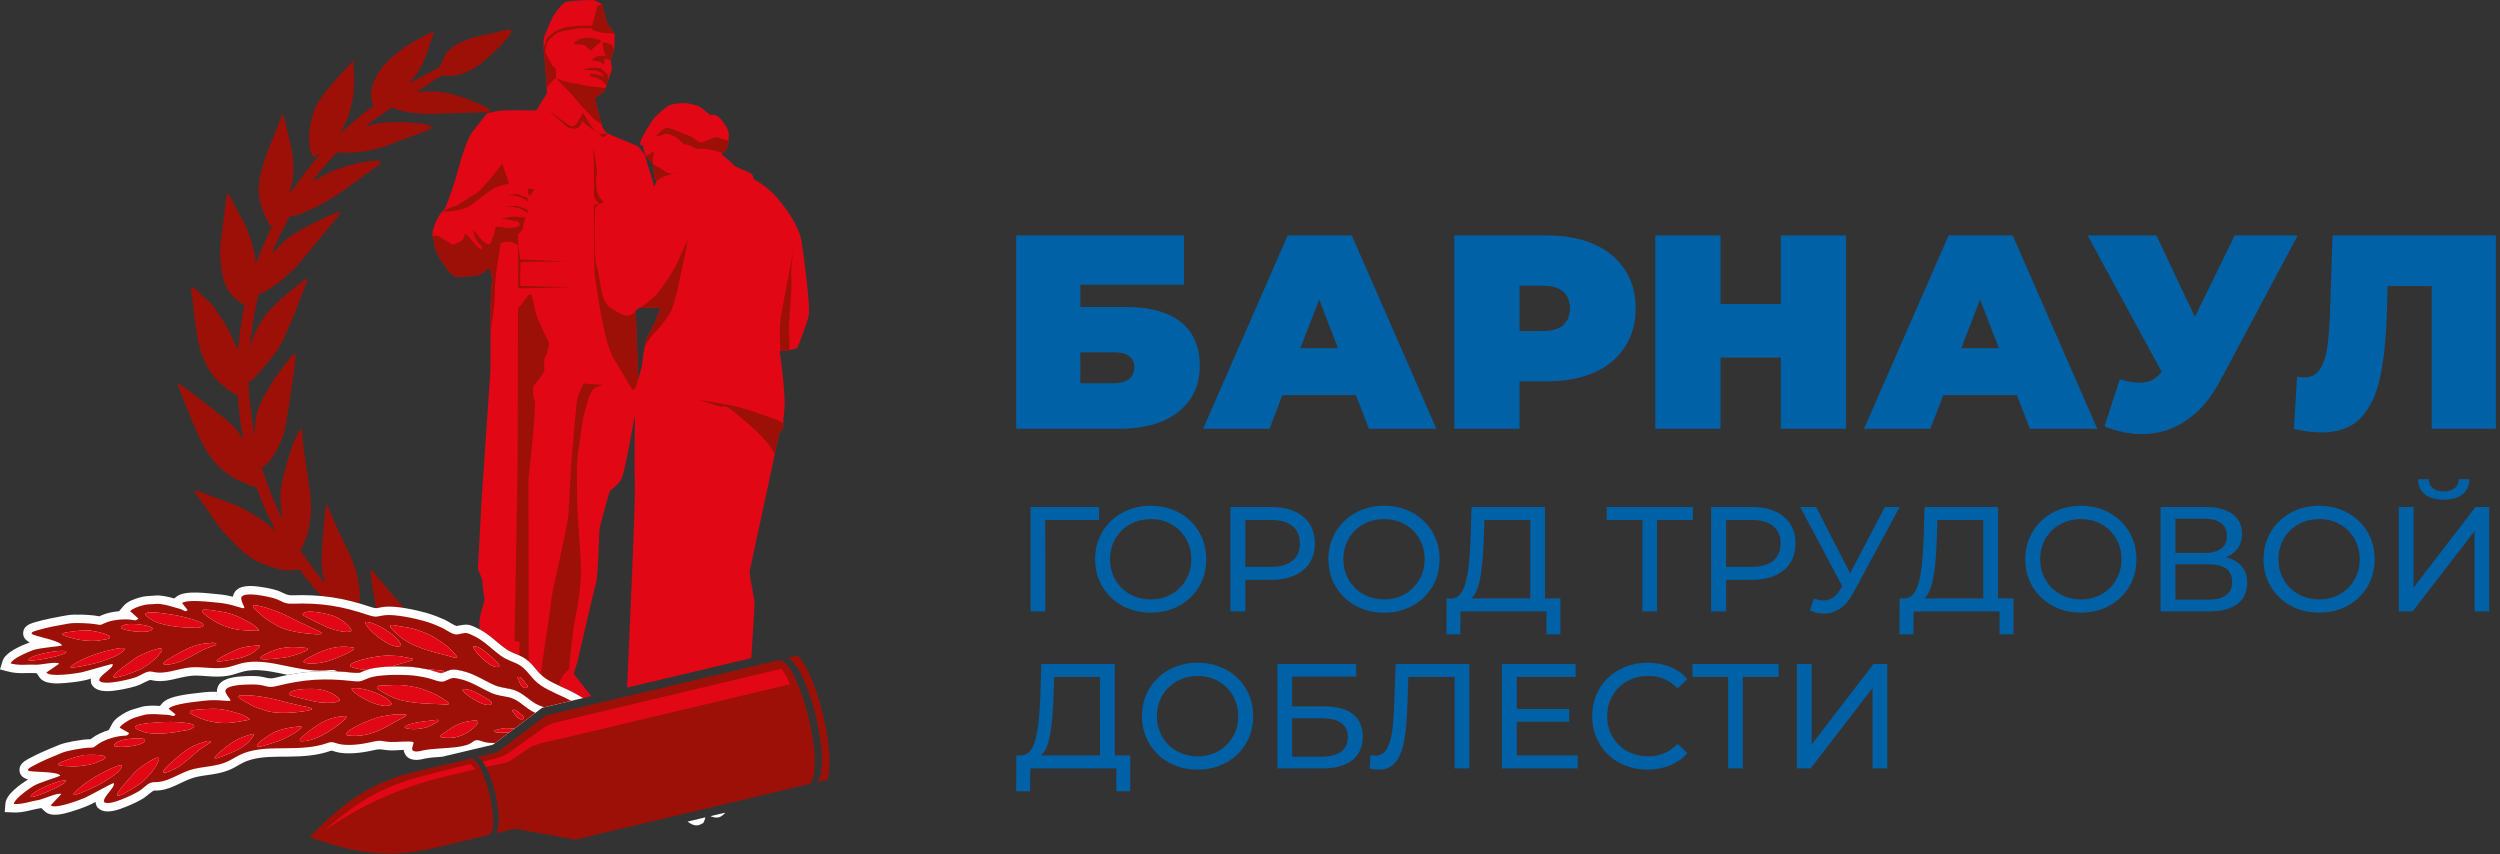 <svg xmlns="http://www.w3.org/2000/svg" width="439" height="150" viewBox="0 0 439 150">
    <rect x="0" y="0" width="439" height="150" fill="#333333" stroke="none"/>
    <g fill="none" fill-rule="evenodd">
        <g fill="#0061A6">
            <path d="M0 .51h29.463v8.633H11.26v3.93h8.106c4.142 0 7.321.88 9.538 2.643 2.216 1.762 3.325 4.308 3.325 7.64 0 3.459-1.262 6.175-3.786 8.148-2.524 1.973-6.035 2.959-10.533 2.959H0V.509zm17.135 25.95c1.132 0 2.014-.243 2.645-.728.63-.485.947-1.18.947-2.086 0-1.746-1.198-2.62-3.592-2.62H11.26v5.434h5.874zM59.655 28.545H46.743l-2.281 5.918h-11.65L47.665.509h11.262L73.78 34.463H61.936l-2.281-5.918zM56.499 20.3l-3.3-8.538-3.3 8.538h6.6zM93.292.51c3.139 0 5.873.516 8.203 1.551 2.33 1.035 4.126 2.522 5.388 4.462 1.262 1.94 1.894 4.204 1.894 6.792 0 2.587-.632 4.85-1.894 6.79-1.262 1.94-3.058 3.428-5.388 4.463-2.33 1.035-5.064 1.552-8.203 1.552H88.39v8.343H76.935V.509h16.357zm-.727 16.782c1.553 0 2.717-.348 3.494-1.043.777-.695 1.165-1.673 1.165-2.934 0-1.261-.388-2.24-1.165-2.935-.777-.695-1.941-1.043-3.494-1.043h-4.176v7.955h4.176zM145.715.509L145.715 34.463 134.259 34.463 134.259 21.949 123.678 21.949 123.678 34.463 112.223 34.463 112.223.509 123.678.509 123.678 12.538 134.259 12.538 134.259.509zM175.712 28.545H162.8l-2.282 5.918h-11.65L163.723.509h11.262l14.853 33.954h-11.844l-2.281-5.918zm-3.155-8.245l-3.301-8.538-3.301 8.538h6.602zM225.028.51l-13.64 25.562c-1.617 3.039-3.6 5.351-5.946 6.936-2.346 1.584-4.927 2.376-7.742 2.376-2.168 0-4.369-.453-6.601-1.358l2.67-8.246c1.423.389 2.588.583 3.495.583.84 0 1.56-.146 2.16-.437.598-.292 1.172-.776 1.723-1.455L188.138.509h12.086l6.747 14.309L213.96.509h11.067zM259.83.51v33.953h-11.26V9.385h-7.767l-.097 3.93c-.13 4.85-.518 8.827-1.165 11.932-.647 3.104-1.78 5.521-3.398 7.251-1.618 1.73-3.931 2.596-6.941 2.596-1.52 0-3.139-.21-4.854-.631l.582-9.168c.421.098.841.146 1.262.146 1.197 0 2.112-.485 2.743-1.455.631-.97 1.06-2.264 1.286-3.88.227-1.617.388-3.735.486-6.355L231.143.51h28.687zM14.532 50.468L5.089 50.468 5.115 66.537 2.518 66.537 2.518 48.188 14.558 48.188zM23.634 66.746c-1.854 0-3.524-.406-5.01-1.219-1.486-.812-2.654-1.936-3.502-3.368-.848-1.433-1.272-3.032-1.272-4.797 0-1.765.424-3.364 1.272-4.797.848-1.433 2.016-2.555 3.502-3.367 1.486-.813 3.156-1.22 5.01-1.22 1.836 0 3.497.407 4.983 1.22 1.487.812 2.65 1.93 3.489 3.355.84 1.423 1.259 3.027 1.259 4.81 0 1.781-.42 3.385-1.26 4.81-.838 1.423-2.001 2.542-3.488 3.354-1.486.813-3.147 1.219-4.983 1.219m0-2.333c1.346 0 2.557-.305 3.632-.917 1.076-.612 1.924-1.455 2.545-2.53.621-1.075.931-2.276.931-3.604 0-1.328-.31-2.53-.931-3.604-.621-1.074-1.469-1.918-2.545-2.53-1.075-.611-2.286-.916-3.632-.916-1.347 0-2.566.305-3.66.917-1.092.611-1.95 1.455-2.57 2.529-.62 1.075-.93 2.276-.93 3.604 0 1.328.31 2.53.93 3.604.62 1.075 1.478 1.918 2.57 2.53 1.094.612 2.313.917 3.66.917M44.775 48.188c2.379 0 4.25.568 5.613 1.704 1.365 1.135 2.047 2.7 2.047 4.692s-.682 3.556-2.047 4.692c-1.364 1.135-3.234 1.703-5.613 1.703h-4.537v5.557h-2.624V48.188h7.161zm-.078 10.511c1.66 0 2.929-.354 3.803-1.062.874-.708 1.312-1.725 1.312-3.053 0-1.328-.438-2.346-1.312-3.054-.874-.708-2.142-1.062-3.803-1.062h-4.46V58.7h4.46zM64.605 66.746c-1.853 0-3.524-.406-5.01-1.219-1.486-.812-2.653-1.936-3.501-3.368-.849-1.433-1.273-3.032-1.273-4.797 0-1.765.424-3.364 1.273-4.797.848-1.433 2.015-2.555 3.501-3.367 1.486-.813 3.157-1.22 5.01-1.22 1.836 0 3.498.407 4.984 1.22 1.487.812 2.65 1.93 3.489 3.355.84 1.423 1.259 3.027 1.259 4.81 0 1.781-.42 3.385-1.26 4.81-.839 1.423-2.001 2.542-3.488 3.354-1.486.813-3.148 1.219-4.984 1.219m0-2.333c1.347 0 2.558-.305 3.633-.917 1.076-.612 1.923-1.455 2.544-2.53.621-1.075.932-2.276.932-3.604 0-1.328-.311-2.53-.932-3.604-.62-1.074-1.468-1.918-2.544-2.53-1.075-.611-2.286-.916-3.633-.916-1.346 0-2.566.305-3.659.917-1.093.611-1.95 1.455-2.57 2.529-.621 1.075-.931 2.276-.931 3.604 0 1.328.31 2.53.93 3.604.621 1.075 1.478 1.918 2.571 2.53 1.093.612 2.313.917 3.66.917M95.557 64.256v6.29h-2.44v-4.01H78.01l-.026 4.01h-2.44l.027-6.29h.891c1.155-.07 1.968-.983 2.44-2.74.472-1.756.76-4.232.866-7.43l.183-5.898h12.905v16.068h2.702zm-13.482-9.934c-.088 2.586-.294 4.726-.616 6.421-.324 1.696-.844 2.866-1.561 3.513h10.361V50.469h-8.053l-.131 3.853zM118.823 50.468L112.528 50.468 112.528 66.537 109.957 66.537 109.957 50.468 103.688 50.468 103.688 48.188 118.823 48.188zM129.184 48.188c2.379 0 4.25.568 5.613 1.704 1.365 1.135 2.047 2.7 2.047 4.692s-.682 3.556-2.047 4.692c-1.364 1.135-3.234 1.703-5.613 1.703h-4.537v5.557h-2.623V48.188h7.16zm-.078 10.511c1.66 0 2.929-.354 3.803-1.062.874-.708 1.312-1.725 1.312-3.053 0-1.328-.438-2.346-1.312-3.054-.874-.708-2.142-1.062-3.803-1.062h-4.46V58.7h4.46zM155.126 48.188l-8.158 15.124c-.647 1.206-1.407 2.106-2.281 2.7-.875.594-1.828.891-2.86.891-.804 0-1.626-.183-2.466-.55l.682-2.097c.647.227 1.224.34 1.732.34 1.154 0 2.107-.611 2.859-1.834l.42-.656-7.397-13.918h2.806l5.955 11.638 6.111-11.638h2.597zM175.113 64.256v6.29h-2.439v-4.01h-15.109l-.026 4.01h-2.44l.027-6.29h.892c1.154-.07 1.967-.983 2.44-2.74.471-1.756.76-4.232.865-7.43l.183-5.898h12.906v16.068h2.701zm-13.482-9.934c-.087 2.586-.293 4.726-.616 6.421-.324 1.696-.844 2.866-1.56 3.513h10.36V50.469h-8.053l-.13 3.853zM186.97 66.746c-1.854 0-3.525-.406-5.01-1.219-1.487-.812-2.654-1.936-3.502-3.368-.849-1.433-1.272-3.032-1.272-4.797 0-1.765.423-3.364 1.272-4.797.848-1.433 2.015-2.555 3.501-3.367 1.486-.813 3.157-1.22 5.01-1.22 1.836 0 3.498.407 4.984 1.22 1.487.812 2.65 1.93 3.489 3.355.84 1.423 1.259 3.027 1.259 4.81 0 1.781-.42 3.385-1.26 4.81-.839 1.423-2.001 2.542-3.488 3.354-1.486.813-3.148 1.219-4.984 1.219m0-2.333c1.347 0 2.558-.305 3.633-.917 1.076-.612 1.924-1.455 2.544-2.53.621-1.075.932-2.276.932-3.604 0-1.328-.31-2.53-.932-3.604-.62-1.074-1.468-1.918-2.544-2.53-1.075-.611-2.286-.916-3.633-.916-1.346 0-2.566.305-3.659.917-1.093.611-1.95 1.455-2.57 2.529-.621 1.075-.932 2.276-.932 3.604 0 1.328.311 2.53.932 3.604.62 1.075 1.477 1.918 2.57 2.53 1.093.612 2.313.917 3.66.917M212.387 57.021c1.241.297 2.181.827 2.82 1.586.637.76.956 1.735.956 2.923 0 1.59-.58 2.822-1.743 3.695-1.164.874-2.855 1.311-5.076 1.311h-8.394V48.188h7.895c2.011 0 3.58.406 4.709 1.219 1.128.812 1.691 1.98 1.691 3.499 0 .996-.248 1.844-.747 2.543-.498.699-1.202 1.223-2.111 1.572zm-8.84-.76h5.115c1.276 0 2.252-.253 2.924-.76.674-.506 1.01-1.25 1.01-2.228 0-.978-.34-1.725-1.022-2.241-.682-.516-1.653-.773-2.912-.773h-5.115v6.003zm5.744 8.205c2.816 0 4.223-1.049 4.223-3.146 0-1.048-.353-1.822-1.062-2.32-.708-.497-1.762-.747-3.16-.747h-5.745v6.213h5.744zM228.807 66.746c-1.853 0-3.523-.406-5.01-1.219-1.486-.812-2.654-1.936-3.502-3.368-.848-1.433-1.272-3.032-1.272-4.797 0-1.765.424-3.364 1.272-4.797.848-1.433 2.016-2.555 3.502-3.367 1.487-.813 3.157-1.22 5.01-1.22 1.836 0 3.498.407 4.984 1.22 1.486.812 2.649 1.93 3.488 3.355.84 1.423 1.259 3.027 1.259 4.81 0 1.781-.42 3.385-1.259 4.81-.84 1.423-2.002 2.542-3.488 3.354-1.486.813-3.148 1.219-4.984 1.219m0-2.333c1.346 0 2.558-.305 3.633-.917 1.075-.612 1.923-1.455 2.544-2.53.621-1.075.931-2.276.931-3.604 0-1.328-.31-2.53-.931-3.604-.621-1.074-1.469-1.918-2.544-2.53-1.075-.611-2.287-.916-3.633-.916-1.347 0-2.566.305-3.66.917-1.092.611-1.95 1.455-2.57 2.529-.62 1.075-.93 2.276-.93 3.604 0 1.328.31 2.53.93 3.604.62 1.075 1.478 1.918 2.57 2.53 1.094.612 2.313.917 3.66.917M242.788 48.188h2.597v14.154l10.859-14.154h2.413v18.348h-2.57V52.408L245.2 66.536h-2.413V48.188zm7.895-1.284c-1.434 0-2.54-.311-3.318-.93-.778-.62-1.176-1.508-1.194-2.661h1.863c.017.681.258 1.21.72 1.586.465.375 1.107.563 1.929.563.787 0 1.421-.188 1.901-.563.482-.377.73-.905.748-1.586h1.837c-.018 1.136-.416 2.018-1.194 2.647-.778.63-1.876.944-3.292.944zM20.014 91.817v6.29h-2.44v-4.01H2.466l-.027 4.01H0l.026-6.29h.892c1.154-.07 1.967-.983 2.44-2.74.472-1.756.76-4.233.865-7.431l.184-5.898h12.905v16.069h2.702zM6.532 81.883c-.088 2.586-.293 4.726-.617 6.421-.323 1.695-.844 2.866-1.56 3.513h10.36V78.029H6.664l-.131 3.854zM31.87 94.307c-1.853 0-3.524-.407-5.01-1.22-1.486-.812-2.654-1.934-3.502-3.367-.848-1.433-1.272-3.032-1.272-4.797 0-1.765.424-3.364 1.272-4.797.848-1.433 2.016-2.556 3.502-3.369 1.486-.812 3.157-1.218 5.01-1.218 1.836 0 3.498.406 4.984 1.218 1.486.813 2.649 1.932 3.488 3.356.84 1.424 1.26 3.027 1.26 4.81 0 1.783-.42 3.386-1.26 4.81-.84 1.424-2.002 2.542-3.488 3.355-1.486.812-3.148 1.219-4.984 1.219m0-2.333c1.346 0 2.558-.306 3.633-.918 1.075-.61 1.923-1.454 2.544-2.53.621-1.073.931-2.275.931-3.603 0-1.328-.31-2.53-.931-3.605-.621-1.074-1.469-1.917-2.544-2.528-1.075-.612-2.287-.919-3.633-.919-1.347 0-2.566.307-3.66.919-1.092.61-1.95 1.454-2.57 2.528-.62 1.075-.93 2.277-.93 3.605 0 1.328.31 2.53.93 3.604.62 1.075 1.478 1.918 2.57 2.53 1.094.61 2.313.917 3.66.917M45.85 75.749H59.7v2.228H48.448v5.242h5.717c2.186 0 3.848.454 4.985 1.363 1.136.91 1.704 2.22 1.704 3.932 0 1.8-.616 3.18-1.85 4.142-1.232.96-2.994 1.44-5.285 1.44h-7.868V75.75zm7.765 16.277c1.504 0 2.65-.288 3.436-.865.787-.577 1.18-1.424 1.18-2.542 0-2.22-1.539-3.33-4.616-3.33h-5.167v6.737h5.167zM79.557 75.749v18.348h-2.571V78.029h-8.131l-.184 5.373c-.087 2.535-.293 4.588-.617 6.16-.323 1.573-.835 2.757-1.534 3.552-.699.795-1.643 1.192-2.833 1.192-.542 0-1.093-.069-1.652-.21l.183-2.332c.28.07.56.105.84.105.752 0 1.355-.301 1.81-.904.454-.603.795-1.508 1.022-2.713.228-1.206.377-2.796.447-4.77l.288-7.733h12.932zM98.6 91.817L98.6 94.097 85.275 94.097 85.275 75.748 98.233 75.748 98.233 78.029 87.898 78.029 87.898 83.665 97.105 83.665 97.105 85.893 87.898 85.893 87.898 91.817zM110.85 94.307c-1.836 0-3.494-.407-4.971-1.22-1.478-.812-2.637-1.93-3.475-3.354-.84-1.424-1.26-3.027-1.26-4.81 0-1.783.42-3.386 1.26-4.81.838-1.424 2.002-2.543 3.488-3.356 1.486-.812 3.148-1.218 4.984-1.218 1.434 0 2.745.24 3.934.72 1.189.481 2.204 1.193 3.043 2.137l-1.705 1.652c-1.381-1.45-3.104-2.177-5.167-2.177-1.364 0-2.597.307-3.699.919-1.102.61-1.963 1.454-2.584 2.528-.62 1.075-.93 2.277-.93 3.605 0 1.328.31 2.53.93 3.604.621 1.075 1.482 1.918 2.584 2.53 1.102.61 2.335.917 3.699.917 2.045 0 3.768-.734 5.167-2.202l1.705 1.651c-.84.944-1.858 1.66-3.056 2.15-1.198.489-2.514.734-3.948.734M133.88 78.029L127.584 78.029 127.584 94.097 125.014 94.097 125.014 78.029 118.745 78.029 118.745 75.749 133.88 75.749zM137.08 75.749L139.677 75.749 139.677 89.903 150.536 75.749 152.949 75.749 152.949 94.097 150.379 94.097 150.379 79.969 139.493 94.097 137.08 94.097z" transform="translate(178.45 40.839)"/>
        </g>
        <path fill="#9C1007" d="M56.374 104.657c-1.219-1.371-3.527-4.105-3.622-4.6-.567.005-1.299.054-1.888.113-1.412.14-5.327-1.206-6.512-2.015-2.087-1.424-2.793-2.337-4.335-3.906-1.094-1.111-1.813-2.011-2.679-3.352-.297-.462-.54-.798-.836-1.261l-1.653-2.35c-.627-.864-.689-.748-.551-1.226l3.969 1.482c3.297 1.082 4.347 1.62 7.201 3.411 1.708 1.071 1.777 1.422 2.91 2.304l-1.742-3.692c-.484-.94-.788-1.881-1.164-2.868-.7-1.836-.267-1.066-1.216-1.302l-2.89-1.288c-.635-.377-1.137-.685-1.679-1.1-3.165-2.431-4.392-5.47-5.936-9.04l-1.113-2.818c-.209-.5-1.439-3.345-1.446-3.85v-.002c.77.267 3.922 2.795 4.76 3.443l.75.58 2.281 1.807c.915.71 2.06 1.592 2.712 2.568.216.323.322.442.54.763l.505.79-.612-3.817c-.106-.75-.39-3.367-.34-4.053-.64-.06-1.743-.963-2.254-1.358-5.248-4.06-5.045-10.55-5.828-16.22-.06-.442-.214-.907-.174-1.456.428.067.611.236.852.491l1.894 1.765c.437.413.893.718 1.219 1.213l.982 1.418c.639.991 1.276 1.991 1.81 3.065l1.563 3.185c.106-1.464.23-2.764.399-4.126l.68-3.8c-.21-.12-.312-.131-.546-.284-1.077-.703-2.012-1.616-2.575-2.781-1.163-2.408-1.402-6.353-.875-9.193.09-.477.048-.987.15-1.466.222-1.054.61-5.158.792-5.746.472.074.162-.054.398.223l.557 1.03c1.8 3.582 2.066 3.173 3.39 7.369.228.725.726 2.588.66 3.492.382-.24.066.087.256-.36.039-.087.11-.305.166-.464.138-.393.21-.544.348-.908l2.245-5.161-.518.386c-.638-1.451-1.364-2.722-1.744-4.445-.765-3.48.832-7.346 2.105-10.535l1.874-4.716c.26.222.815 2.836.896 3.193.354 1.543.854 3.472.961 5.027.244 3.53-.408 3.986-.535 5.755l.683-.959c.199-.294.395-.59.625-.915.45-.638.842-1.168 1.306-1.767l2.766-3.468c-.986.561-1.097.948-1.48.43-.049-.066-.101-.199-.128-.268-.988-2.607-.143-7.268 1.494-9.574 1.694-2.382 3.188-3.941 5.11-6 .148-.157.258-.3.385-.43.22-.226.132-.192.445-.251-.151 2.09.344 3.867-.284 6.989-.778 3.869-1.748 4.57-2.039 5.507.632-.36 2.118-1.784 2.781-2.357.667-.578 2.194-1.782 2.922-2.196-.255-1.608-.871-2.36.45-5.049 1.856-3.777 6.642-6.58 10.237-8.16-.065.415-.285.944-.424 1.366-.614 1.869-1.362 4.289-2.474 5.878l-1.41 1.866 5.103-2.733c1.139-.642-.221-3.795 7.347-5.6.896-.215 1.888-.385 2.805-.584.76-.165 2.434-.728 2.606-.384.243.487-1.1 1.898-1.35 2.162-.3.315-.57.66-.88.947-1.483 1.368-2.985 2.922-4.81 3.84-.788.395-1.5.734-2.492.942-.908.19-1.538.156-2.363.11-.522-.028-.314-.067-.647.126l-4.118 2.78c4.227-.668 8.175.63 11.862 2.405.781.375 1.07.424 1.075.96-.424.068-.48.162-1.02.133l-9.855.303c-1.927-.116-3.831-.205-5.602-.832-.294-.105-.512-.253-.805-.344-.297.38-3.92 2.643-4.499 3.323.368-.058.87-.24 1.304-.351 2.156-.553 6.75-.461 9.139.014.053.01.54.133.663.183.28.116.264.15.436.378-.467.6-1.813.907-2.65 1.199-.966.336-1.743.687-2.71 1.02-.937.322-1.551.657-2.77 1.058-.482.158-.846.28-1.427.429-.535.136-.983.243-1.494.35-.929.195-2.326.368-3.368.369-1.489.002-2.066-.245-2.51.268-.213.247-.231.25-.445.468-.334.34-.584.688-.903 1.032-.524.566-2.421 2.785-2.58 3.245.29-.056.378-.174.654-.338 1.678-.995 2.74-1.53 4.741-2.168 1.73-.55 4.632-1.229 6.524-1.092-.056.594-.323.758-.723 1.02-1.476.972-2.634 1.928-3.79 2.722-1.904 1.305-2.404 1.893-4.833 3.263-.699.394-1.313.773-2.058 1.12-1.076.5-2.152 1.064-3.317 1.41-.415.123-.992.132-1.295.251l-1.619 3.154c-.263.54-1.335 2.818-1.382 3.316.22-.137.532-.549.737-.786 1.785-2.076 3.708-3.094 6.1-4.312 1.103-.56 2.862-1.432 4.041-1.885 1.506-.579 1.168-.116.436.722l-4.105 4.978c-.865 1.113-3.063 3.805-4.245 4.816-2.183 1.866-1.888 1.704-4.259 3.163-.307.189-.537.353-1.038.33-.732 2.355-1.396 6.687-1.585 9.307l.101.007c.09-1.259 1.443-3.808 2.183-4.904.456-.674 1.317-1.627 1.865-2.215l1.403-1.328c.887-.759 3.681-3.107 4.544-3.597-.077.815-1.553 4.287-1.953 5.388-.605 1.663-1.474 3.47-2.136 5.068-.97 2.344-2.855 4.358-4.505 6.262-.282.327-.944 1.098-1.305 1.341-.2.135-.096.069-.232.11l-.108.02c-.008.001-.046.022-.05.006-.004-.016-.034-.002-.05.005-.058.815.011 1.686.066 2.494l.793 6.591c.05.147.045.121.093.202.321-4.443.804-5.116 2.967-8.803.348-.593.775-1.198 1.187-1.796.372-.54 1.968-2.705 2.506-3.23 1.11-1.083.402 1.752.304 3.09l-.59 3.904c-.067.544-.103.896-.18 1.322-.319 1.765-.672 4.734-1.29 6.262-.54 1.331-2.278 4.81-3.597 5.02l.786 2.343c.276.822.576 1.468.849 2.29.103.313 1.64 3.893 1.975 4.34-.006-.6-.181-1.465-.226-2.073-.2-2.718.014-3.835.751-6.494.197-.707 1.861-6.885 2.938-7.09.096.245.087 1.084.098 1.426.046 1.295 1.03 7.305 1.27 9.202.388 3.041.357 5.422-.618 8.474l-.741 1.764c-.125.19-.184.201-.328.386.246.209.837 1.17 1.083 1.52.49.697 2.834 3.858 3.365 4.272-.07-.44-.323-.902-.443-1.412-.498-2.127-.003-6.44.17-8.84.095-1.307.267-2.299.355-3.52.357.123.254.104.41.497l2.224 5.067c.86 1.776 1.267 2.3 2.057 4.365.903 2.362 1.483 4.904 1.225 7.414-2.321-.673-4.491-1.103-6.77-1.313zm9.719 2.129c-.219-.922-.406-1.968-.65-3.342-.099-.559-.189-1.162-.226-1.695-.04-.597-.13-1.214-.088-1.813l5.793 6.82c-1.26-.197-2.506-.3-3.438-.2-.75.083-1.032.219-1.391.23zM43.812 61.014c.02-.258.161-.004.06.005-.002 0-.08.276-.06-.005zm4.033-16.527l-.072.213.072-.213zm3.09-10.516l-.07.213.07-.213zm4.008-2.142l-.108.093.108-.093zm1.481-5.06l-.108.093.108-.093zm.107-.094l-.107.094.107-.094zm.109-.094l-.109.094.109-.094zm2.956-3.028c.09-.283-.004-.153.223-.288-.09.282.005.153-.223.288zm12.305-8.94l-.109.094.109-.094z"/>
        <path fill="#E20714" d="M85.547 19.861s1.497-.272 2.127-.412c.63-.14 6.507-.058 6.507-.058l1.886-3.081-.277-4.237s-.576-4.715-.24-5.568c.337-.851 1.095-2.789 1.588-3.637.494-.848 1.63-2.305 2.263-2.523.633-.217 4.085-.359 4.634-.345.548.016 1.703.752 1.703.752l.777 3.154 1.432 2.075-.07 2.582-.678 1.862s.352 1.497.18 2.04c-.172.545-1.273 3.569-1.273 3.569l-1.68 1.286s1.144 4.025 1.21 4.497c.065.472.514 1.267 1.053 1.595.54.328 5.347 2.26 5.347 2.26l1.136 1.44 1.44 4.66.247 1.025.5-1.123-.46-.325-.207-2.473s-.687-.723-1.103-1.244c-.417-.52-.08.077-.443-.99-.364-1.068-.128-1.062-.128-1.062s-.75.176-.571-.641c.18-.818 1.938-3.55 2.265-4.012.326-.46 2.294-2.248 2.888-2.466.594-.219 2.01-.415 2.674-.359.665.057 2.186.334 2.685.7.5.366 1.803 1.42 1.803 1.42s.715-.333 1.48.353c.765.687 1.74 2.279 1.726 2.828l-.051 1.877c-.009.314-.376.852-.541 1.16-.165.31-.721.569-.721.569s2.067 1.779 2.295 2.059c.227.28 2.556 1.127 2.978 1.45.422.326.404.952.404.952s2.321 1.16 4.106 3.244c1.785 2.085 3.895 5.158 4.3 7.597.403 2.438 1.568 11.477 1.293 12.957-.275 1.48-1.79 5.277-1.959 5.742-.17.465-3.152.62-3.152.62s1.116 7.94.819 10.203c-.296 2.263-.165 3.207-.165 3.207l-.735 1.076s-5.113 23.747-5.204 24.215c-.091.468.884 4.958.867 5.584-.008.293-.252 4.86-.582 9.645l-21.797 5.178c.354-7.842 1.415-31.63 1.362-34.503-.063-3.447-.036-10.182-.013-11.043.024-.861-.016-2.271-.016-2.271s-1.681 9.9-2.343 11.214c-.662 1.313-2.007 1.747-2.185 2.525-.178.778-1.646 5.75-1.663 6.377-.016.625-.305 8.37-.562 9.147-.256.777-3.279 13.93-3.279 13.93l-.685 2.175s2.121 2.79 3.116 3.939l-1.473.35c-.374-.224-.75-.444-1.127-.66-1.77-1.012-3.822-1.679-5.493-2.81-1.685-1.14-2.182-2.866-4.298-3.876-.878-.42-1.83-.7-2.626-1.268-1.605-1.149-2.849-2.507-4.616-3.444-.007-.245-.015-.445-.027-.592-.176-2.197 1.046-3.887.84-4.989-.205-1.102-.383-3.221-.383-3.221l-.733-1.821.64-12.005 1.564-22.944s.028-9.71.02-10.847c-.008-1.136.138-3.598.244-4.653.107-1.054-.52-2.48-.52-2.48s-1.336 1.568-3.02 1.522c-1.683-.045-2.763.748-4.012-.852-1.25-1.6-2.491-3.514-2.574-4.77-.084-1.254-.714-1.154.051-3.326.764-2.172 1.676-2.54 1.885-3.043.21-.502 1.304-3.253 2.044-5.974s1.735-6.18 2.911-7.635c1.176-1.456 2.395-3.029 2.395-3.029zM111.622 54.6s.534-.61.925-.6l3.524.096s-.617 1.093-.698 1.678c-.082.585-1.581 2.895-1.94 4.06-.358 1.164-.71 4.483-.71 4.483l-.8 2.728c.05-.276.082-.585.09-.922.048-1.721-.27-7.29-.256-7.839.015-.548-.135-3.684-.135-3.684z"/>
        <path fill="#9C1007" d="M100.65 7.74c.861.024 1.994.172 1.994.172l1.07 1.008s.564-.572.924-.876c.362-.303 1.037-.676.848-.916-.19-.24-1.788-.519-2.14-.528-.353-.01-1.219.123-1.615.27-.395.146-1.081.87-1.081.87M103.826 10.568s.562-.494.957-.64c.396-.145 1.611-.152 1.611-.152s-.407-.872-.4-1.146c.008-.274-.323-1.067-.085-1.177.238-.111 1.517.393 1.517.393l.38.916-.475 1.302s.303.216-.131.36c-.436.145-.934-.26-1.058-.028s-.027 1.018-.027 1.018l-.692-.529-.7-.175-.897-.142zM102.447 12.254c.398-.224 1.03-.364 1.342-.355.313.008 1.452-.04 1.72.125.27.163 1.3 1.21 1.3 1.21l-.058 1.02-.24.663s.05.229-.366-.292c-.417-.52-.612-.565-.921-.73-.31-.165-1.008-.419-1.4-.43-.39-.01-.374-.597.328-.5.703.098 1.908.444 1.908.444s-.184-.436-.647-.723c-.461-.286-1.009-.34-1.244-.346-.235-.007-1.722-.086-1.722-.086"/>
        <path fill="#9C1007" d="M106.3 15.499s-1.739-.29-2.482-.31c-.745-.02-2.338-.534-3.082-.554-.743-.02-3.071-.867-3.071-.867s3.164 3.219 3.617 3.858c.453.638 3.122 3.374 3.122 3.374s.682.47 1.231.814c-.07-.485-1.21-4.494-1.21-4.494l1.681-1.286.195-.535zM96.264 15.1c.278-.521 1.406-1.504 1.406-1.504l-.086-1.675-.488-.244s-1.572-2.705-1.37-2.935c.202-.23.214-.66.305-1.127.092-.468 1.579-1.876 2.249-2.014.67-.139 3.034-.623 3.388-.652.353-.03 2.233.022 2.233.022l.225.358s1.71.515 2.104.448c.394-.067 1.718.203 1.718.203l-1.432-2.075-.777-3.154-.011-.007-.819.299-.956 3.459s-3.839-.065-5.304.482c-1.464.547-2.908 1.762-2.763 2.196.06.18-.152.672-.42 1.184.073 1.643.325 3.708.325 3.708l.21 3.209.263-.18zM96.107 19.169s3.8 2.962 4.19 3.012c.39.049.588-.024.994-.56.407-.538 1.07-1.851 1.07-1.851s1.759 3.023 2.183 3.27c.424.247.494.562 1.32.467l.826-.095s-.602 1.003-1.073.518c-.471-.483-1.15-.931-1.767-1.34-.615-.408-1.608-1.335-1.608-1.335s-.387 1.242-.977 1.304c-.589.063-1.214.006-1.6-.239-.385-.245-3.558-3.151-3.558-3.151M88.206 28.744s-3.658 4.834-4.77 5.352c-1.111.518-2.954 2.035-3.664 2.172-.709.137-2.094.877-2.094.877s3.398.176 5.32-1.337c1.922-1.515 3.042-2.345 3.679-2.72.637-.374 2.688-.867 2.688-.867l-1.16-3.477zM92.572 33.151l1.253.034s-.451.771-.536 1.003c-.085.233-.557.299-.539-.366.018-.666-.178-.671-.178-.671M88.741 34.26l2.082-.178 1.823.676.06.667c-1.348-1.15-2.52-1.132-3.965-1.164M88.687 36.293l2.082-.178 1.823.676.06.667c-1.35-1.151-2.52-1.132-3.965-1.165M92.356 38.216s-1.875-.208-2.307-.18c-.432.027-2.008.376-2.008.376l2.848.43s.612.526.292.79c-.32.266-1.227.437-1.853.42-.627-.017-2.222-.452-2.31-.102-.087.35-.227 1.17-.351 1.4-.124.232-.422 1.085-.506 1.318-.085.232-.324.383-1.093-.147-.77-.53-2.015-2.287-2.015-2.287s.347 1.654.688 2.094c.341.44.837.885.837.885s.397 1.264-.746.097c-1.145-1.167-1.971-2.442-2.174-2.213-.202.23-.104.937-.82 1.309-.715.372-1.27.63-1.617.426-.347-.205-2.212-1.537-2.742-1.484-.152.016-.337.051-.523.126.063.444.26.729.305 1.395.083 1.255 1.324 3.168 2.573 4.769 1.25 1.6 2.33.806 4.014.852 1.683.046 3.019-1.523 3.019-1.523s.627 1.427.52 2.481c-.106 1.055-.252 3.518-.244 4.653.004.432.001 2.102-.003 4.007.355-2.14.823-5.3.765-6.804-.09-2.391 1.018-8.587 1.018-8.587s.635-.297 1.418-.276c.783.022 1.667.673 1.667.673l-.066-1.882.807-.878.187-1.131.17-.465.25-.542zM104.177 25.771s.176 5.057.137 6.505c-.04 1.448-.092 1.955.09 2.43.184.475.833 1.08.833 1.08s-.943.092-.951.405c-.01.313.007 11.278.143 12.025.136.748 1.486 11.632 3.21 14.498 1.725 2.866 2.92 5.013 3.298 5.572.376.558 1.03-.442 1.077-2.164.047-1.721-.272-7.291-.257-7.838.015-.548-.135-3.685-.135-3.685s-.901 1.463-2.678.475c-1.775-.987-2.01-.994-2.76-2.267-.748-1.274-.97-5.205-1.403-5.99-.434-.786-.383-9.604-.231-10.267.152-.662 1.517-1.016 1.517-1.016s-.346-.244-.836-.962-.6-2.406-.584-3.031c.018-.627.269-1.207.165-1.719-.104-.512-.268-1.69-.261-1.926.007-.235-.374-2.125-.374-2.125"/>
        <path fill="#9C1007" d="M99.554 45.93l-8.22-.38-.34-2.816-.101 39.222-.57 32.486.033-1.876.876.178s-.03 1.11-.043 2.362c.092.04.184.083.275.126.55.263.992.574 1.372.91l-.04-32.098s1.532-13.116 1.082-13.833c-.451-.717-.167-2.51-.167-2.51s1.778-1.989 1.875-2.691c.098-.702-.268-1.652.143-2.345.41-.695.677-1.862.69-2.332.013-.469-1.043-1.985-1.109-2.458-.066-.47-.829-1.196-1.318-3.403-.488-2.206-.622-3.07-1.102-2.692-.48.378-1.22 1.611-1.22 1.611l-.705.77.01-3.524 9.632-.214-9.262-.213.056-4.228 8.153-.052zm6.435 21.649c-.196.027-3.813-.268-3.813-.268s.359.01.185.365c-.173.353-.989 1.539-1.179 3.753-.19 2.214-.65 7.064-.867 10.256-.217 3.193-.368 6.321-.493 8.537-.126 2.215-2.994 14.016-3.026 15.19-.032 1.173-1.597 10.66-1.706 12.288-.018.273-.008.577.025.897.198.18.41.352.647.511.732.496 1.538.903 2.36 1.288.213-.784.478-1.46.866-1.937.676-.83 1.067-.82 1.017-1.344-.052-.523.648-7.03 1.092-8.976.445-1.946.783-4.744.915-7.22.133-2.476-.744-11.05-.682-13.332.062-2.283-.223-6.206.232-8.543.456-2.337.513-4.425 1.022-6.369.51-1.943.73-2.819 1.076-3.527.346-.709.88-1.119.88-1.119l1.449-.45zM112.547 54s2.133-1.542 3.011-2.627c.878-1.085 2.717-3.842 3.202-4.873.485-1.03 2.084-4.577 2.084-4.577s-1.886 9.281-2.17 10.122c-.284.84-.657 2.593-1.266 3.36-.609.766-1.7 2.434-2.434 3-.444.344-1.229 1.573-1.78 2.49.077-.423.158-.798.24-1.063.358-1.164 1.857-3.474 1.939-4.059.081-.584.698-1.677.698-1.677L112.547 54M113.487 27.51s.083-.29.33-.348c.246-.058.279-.074.462-.2.183-.125.54-.622.546-.278.007.343-.26 1.167-.202 1.463.057.294.069.73.069.73s-.686-.724-1.103-1.245c-.04-.05-.074-.09-.102-.122zm1.205 1.366s.88.405 1.137.543.893.76 1.33.9c.437.144 1.12.26 1.596.192.475-.07.332-.253-1.165.163-1.497.417-1.502.612-2 .926-.089.055-.168.083-.237.091l.006-.016-.46-.326-.207-2.473zM114.943 24.158c.407-.543 1.647-1.717 2.17-1.703.522.014 1.847.507 2.362.782.515.275 2.07.742 2.324 1.01.253.268 1.053.877 1.481.758.428-.12 1.652-.706 2.145-.823.493-.117.98-.006 1.301.199.19.12.757.184 1.207.309l-.017.59c-.008.313-.375.852-.54 1.16-.095.178-.319.338-.492.443-.26-.06-.491-.157-.644-.231-.355-.174-2.435-.556-2.957-.57-.522-.014-.824.271-1.561-.238-.737-.51-1.132-.39-1.586-.533-.453-.143-.569-.668-1.372-1.147-.804-.478-1.29-.622-1.811-.637-.523-.013-1.256.567-1.448.386-.191-.183-.562.245-.562.245M139.507 43.1s-2.196 11.1-2.443 12.986c-.248 1.887-.06 4.567-.06 4.567l-.001.972c.226-.013.889-.058 1.542-.145 0 0 .23-1.105.01-2.612-.22-1.507.597-7.642.397-9.779-.2-2.136.555-5.989.555-5.989M122.768 70.252s5.922.748 9.092 1.879c3.17 1.13 5.657 1.827 5.686 2.368v.002c.004.368.028.539.028.539l-.735 1.076-.784 3.643c-.133-.244-.286-.512-.462-.804-1.563-2.588-5.502-5.596-6.87-6.779-1.367-1.182-2.005-.707-2.005-.707l-3.95-1.217zM141.952 137.71l-40.92 9.722-10.664-1.9-3.496.83-.003-.014c1.466-.68.24-6.435.087-7.078-.153-.644-1.65-6.335-3.266-6.282l-.003-.015 3.496-.83 8.667-6.493 40.92-9.722c1.476-.35 3.834 4.241 5.264 10.256 1.431 6.015 1.394 11.176-.082 11.526zm-1.855-22.572c1.475 1.403 3.254 5.47 4.44 10.452 1.185 4.981 1.428 9.414.742 11.33l-2.014.479-.003-.004c1.408-.494 1.42-5.586.013-11.505-1.409-5.92-3.714-10.461-5.194-10.27l.002-.004 2.014-.478zm-54.335 31.488l-3.363.799c-9.086 2.159-14.733 4.43-28.016-.417 9.68-10.302 15.744-10.814 24.831-12.972l3.362-.799c1.668-.396 3.245 5.602 3.403 6.265.158.662 1.45 6.728-.217 7.124z"/>
        <path fill="#E20714" d="M56.879 145.882c9.16-7.963 13.049-8.6 25.76-11.729l.838.959c-8.1 1.746-16.308 3.75-26.598 10.77M84.775 133.737l1.927-.458c.95-.225 2.029-.65 2.82-1.22l5.837-4.19c.798-.572 1.763-.906 2.72-1.133l38.97-9.259c.325-.072 1.428 1.714 1.622 2.694l-39.841 9.465c-1.067.213-4.88 1-5.777 1.616l-3.12 2.144c-.84.577-1.932.672-2.925.908l-1.657.393c-.183-.36-.376-.69-.576-.96"/>
        <path fill="#FEFEFE" d="M4.938 136.854c-.749-.16-1.395-.614-1.507-1.45-.14-1.054.689-1.676 1.485-2.115 1.774-.978 3.564-1.704 5.429-2.473 1.203-.497 3.979-.972 5.297-1.002.08-.002.17-.001.258-.004.105-.08.21-.165.313-.24.808-.593 1.839-1.055 2.889-1.373l.595-1.114c.464-.87 1.59-1.568 2.45-2.026.962-.513 1.65-.584 2.619-.904.843-.28 2.324-.276 3.32-.19l.39-.462c1.2-1.423 5.223-1.666 7.054-1.902.871-.113 1.715-.144 2.57-.118-.014-.226.01-.454.075-.677.481-1.652 2.763-1.922 4.206-2.029.962-.07 2.23-.114 3.193-.001.958.112 1.666.512 2.62.271 4.93-1.245 8.906-1.472 13.954-.914 1.23.136 1.118-.133 2.312-.532 1.89-.63 5.363-.647 7.386-.522 1.252.077 2.373.275 3.595.538.42.09 1.707.583 2.115.604 1.73-.722 1.877-.85 3.865-.345 2.04.518 3.592 1.638 5.477 2.453.898.388 1.888.461 2.834.685 2.283.54 3.133 2.121 5.022 2.88.274.11.553.209.837.299l-.384.091-8.666 6.492-7.669 1.823c-.427.101-.854.2-1.282.298-.951.058-1.87.119-2.664.252-.91.153-1.35.406-2.365.244-.638-.102-1.191-.45-1.48-1.04-.125-.25-.184-.47-.202-.676-.8.034-1.711.123-2.3.095-1.807-.084-1.464-.383-3.247.024-1.851.422-4.502.742-6.341.24-.146-.04-.652-.225-.775-.228-.029 0-.09.021-.117.03-2.45.864-4.923 1-7.494 1.028-2.065.022-4.318-.04-6.326.479-.304.078-.605.171-.9.28-.898.332-1.747.923-2.61 1.35-.959.476-1.992.742-3.04.932-1.244.225-2.706.322-3.892.713-2.353.778-4.077 2.284-6.752 2.205-.267-.008-1.515 1.112-1.839 1.317-.897.568-2.066 1.099-3.048 1.5-1.348.55-3.674 1.443-4.921.29l-.234-.215-.124-.294c-.086-.202-.134-.404-.149-.602-.42.226-.84.443-1.242.617-.952.412-2 .778-2.991 1.076-1.304.393-3.52 1.043-4.648-.02l-.637-.6c-.077.018-.152.032-.224.043-1.676.258-2.843.801-4.657.73l-1.544-.062.127-1.539c.133-1.606 2.622-3.342 3.984-4.21zm122.338 5.864l-.03.147-.406.336c-.607.5-1.356.43-2.099.118l2.535-.601z"/>
        <path fill="#9C1007" d="M11.507 137.287c-.286.446-2.423 1.432-2.989 1.653-.304.12-3.446 1.49-3.134.865.608-1.211 6.76-3.509 6.123-2.518m9.865-2.536c-.606 1.134-2.947 2.417-4.017 3.062-.222.135-5.31 2.566-4.427 1.566 1.047-1.186 2.639-2.306 4.006-3.097.236-.137 5.164-2.89 4.438-1.531m-5.388-2.201c.417-.038 2.022.035 2.362.253.69.443-.98.874-1.293 1.034-.99.506-3.237.784-4.356.74-1.762-.067-4.064-.082-.968-1.126.494-.166 1.5-.534 1.968-.61.39-.063.748-.216 1.07-.255.4-.047.861-.003 1.217-.036m11.878.95c-.529 1.472-1.866 2.988-3.07 3.981-.28.23-4.7 3.176-4.207 1.969.405-.989 2.409-3.033 3.158-3.908.427-.5 4.694-3.647 4.119-2.042m-7.831-2.503c.072-1.403 5.272-1.57 5.426-1.122.365 1.061-4.62 1.572-5.426 1.122m16.955-.62c-.042.048-1.74 1.066-2.1 1.382-.877.773-2.942 2.594-3.88 3.1-.29.155-2.4 1.281-2.345.605.044-.513 3.054-2.998 3.609-3.42 1.071-.813 2.18-1.37 3.477-1.707.247-.063.411-.188.665-.219.06-.007.772.029.574.259m7.23-1.468c.985-.317-.501 1.35-.6 1.447-.506.49-1.042.816-1.634 1.186-.497.312-3.397 1.49-3.94 1.602-1.494.306 2.285-2.448 2.36-2.503 1.347-.994 2.293-1.241 3.815-1.732m-15.224-2.13c.417-.032 6.201-.034 4.926.98-.71.564-1.592.48-2.418.67-1.53.353-4.22.526-5.76.236-.324-.061-2.253-.663-2.024-1.025.447-.705 4.434-.798 5.276-.86m23.56.783c1.222-.118-.85 1.17-.95 1.228-.664.389-1.166.666-1.856 1.005-.594.292-3.766 1.34-4.305 1.326-1.44-.034 2.271-2.35 2.594-2.489 1.621-.692 2.764-.899 4.516-1.07m35.79.332c.47-.068 1.258-.03 2.007.026l3.656-2.74c-1.838-.813-2.764-2.292-4.614-2.73-1.126-.265-1.971-.287-3.081-.766-1.77-.765-3.361-1.896-5.254-2.377-1.715-.436-1.544-.3-3.018.313-.735.305-2.058-.377-2.907-.56-1.226-.263-2.11-.43-3.377-.508-1.732-.107-5.203-.09-6.826.45-1.368.456-1.274.783-2.943.599-4.982-.552-8.568-.35-13.428.878-1.438.362-1.83-.082-3.156-.237-.77-.09-6.43-.22-5.771 1.355.556 1.327 1.772 1.623-.402 1.433-1.219-.106-2.291-.123-3.508.034-1.226.159-5.372.512-6.112 1.389l1.224 1c-.393.48-.423.237-1.102.12-.547-.095-1.015-.056-1.547-.115-.708-.077-2.282-.124-2.95.098-.914.302-1.46.31-2.39.805-.56.298-1.559.89-1.84 1.419l1.669.944c-.29.61-.67.412-1.381.504-1.406.182-3.107.731-4.203 1.533-.706.518-.509.511-1.412.53-1.083.026-3.82.5-4.766.89-1.9.786-3.45 1.393-5.279 2.402-.33.182-1.294.698-.287.84 1.263.177 4.88.062 5.239.79-.133.123-3.83 1.243-4.738 1.817-.796.502-3.34 2.247-3.416 3.154 1.674.066 2.855-.478 4.375-.712.745-.115 3.537-1.421 3.957-1.025l-1.858 1.968c.765.72 5.078-.924 6.036-1.338.654-.283 4.825-2.617 5.024-2.568.412.67-2.037 2.495-1.68 3.334.856.791 5.196-1.337 6.17-1.954.971-.614 1.572-1.578 2.676-1.546 2.22.066 4.046-1.404 6.244-2.13 1.978-.654 4.636-.525 6.739-1.566.937-.465 1.757-1.044 2.753-1.412 4.45-1.645 9.687-.013 14.741-1.794.74-.262 1.089-.024 1.776.164 1.57.43 4.06.102 5.62-.255 2.258-.515 1.613-.154 3.647-.059.934.044 3.274-.217 3.95.017.143.39-.725 1.474.196 1.62.72.116 1.198-.126 1.886-.241 2.294-.385 6.088-.23 7.782-1.072.533-.266.824-.745 1.517-.627.718.123 1.037.398 1.924.456.358.024.707.03 1.05.02l2.429-1.82c-.49.003-.979.004-1.463-.003-2.385-.041-.657-.59.421-.747m-51.826-3.402c2.358-.155 3.578.286 5.737.895.22.062.925.415 1.12.545.555.369.69.398-.1.555-.84.167-1.848.336-2.699.43-1.73.194-4.052-.169-5.637-.89-.297-.135-2.443-.941-1.267-1.266.692-.191 2.112-.22 2.846-.269m39.962 1.939c1.87-.245-1.166 1.13-1.372 1.204-.98.35-2.405.505-3.44.328-1.836-.314.995-1.002 1.444-1.083 1.24-.222 2.166-.291 3.368-.45m-15.975-.685c1.502-.092-2.621 2.615-2.827 2.746-1.221.778-3.208 1.693-4.66 1.67-1.117-.019.583-1.198.874-1.47.47-.44 1.306-1.015 1.858-1.369 1.53-.979 2.949-1.464 4.755-1.577m22.664.784c2.076-.207-.58 1.818-1.125 2.125-1.277.717-2.403 1.014-3.91.903-1.33-.1-.825-.398-.132-.877 1.877-1.299 2.895-1.926 5.167-2.151m-12.402-1.077c1.718-.147-.865 1.008-1.193 1.198-2.884 1.664-4.924 2.776-8.245 2.536-2.435-.175 3.814-3.186 6.165-3.46.535-.063 1.062-.206 1.563-.238.538-.033 1.218.006 1.71-.036m21.104.276c.547.345-.52 1.373-1.643-.57-.117-.202-.46-.35-.16-.498.4-.194.967.372 1.25.634.215.2.303.276.553.434m-39.223-1.843c.567.153 3.59.515 1.24.93-1.894.334-5.338.627-7.147-.012-.995-.351-1.972-.564-2.891-1.137-.275-.172-2.948-1.432-1.586-1.552 1.918-.171 5.22.42 7.096.972 1.107.326 2.218.508 3.288.8m-1.926-1.902c.055-1.167 4.04-1.025 4.89-.996 1.164.04 3.522.897 4.119 1.935-.655.781-3.702.47-4.64.228-.856-.222-3.765-.854-4.37-1.167m11.013-1.074c1.507-.488 6.433 1.206 7.06 2.72-1.383 1.336-7.005-1.765-7.06-2.72m23.883 1.864c.277.188 1.162.612.586.924-1.27.688-5.6-2.41-4.881-2.65.939-.314 3.387 1.111 4.295 1.726m-16.316-2.493c1.24-.058 2.491.16 3.712.395 1.14.218 1.962.658 2.99 1.042.773.29 1.842.997 2.522 1.494.94.687-.514.481-.778.462-.64-.044-1.313-.052-1.957-.078-2.188-.087-5.01-.297-7.002-1.213-.506-.234-2.218-1.122-2.508-1.525-.427-.595.868-.467 1.195-.484.618-.032 1.21-.065 1.826-.093"/>
        <path fill="#E20714" d="M69.299 120.281c-.617.028-1.21.061-1.827.095-.327.017-1.622-.111-1.195.483.29.404 2.002 1.29 2.508 1.525 1.99.917 4.814 1.126 7.001 1.214.645.025 1.317.033 1.958.078.264.018 1.718.225.778-.463-.68-.498-1.749-1.205-2.523-1.493-1.027-.386-1.85-.825-2.99-1.044-1.22-.233-2.472-.451-3.71-.395M42.26 122.114c-1.36.121 1.312 1.38 1.588 1.552.917.574 1.894.787 2.89 1.138 1.809.64 5.253.346 7.148.012 2.349-.415-.675-.776-1.241-.93-1.07-.291-2.18-.473-3.288-.8-1.875-.551-5.18-1.143-7.097-.972M70.764 125.454c-.491.041-1.172.001-1.71.035-.501.032-1.028.176-1.563.237-2.351.276-8.6 3.285-6.165 3.462 3.321.24 5.361-.873 8.244-2.537.33-.19 2.911-1.345 1.194-1.197M36.515 124.493c-.734.048-2.154.078-2.847.27-1.174.324.971 1.129 1.268 1.265 1.585.721 3.908 1.083 5.637.89.85-.094 1.86-.263 2.7-.43.788-.157.654-.186.099-.555-.195-.13-.901-.483-1.12-.545-2.159-.609-3.378-1.05-5.737-.895M28.993 126.78c-.843.063-4.83.155-5.276.86-.23.361 1.7.964 2.024 1.025 1.541.29 4.23.116 5.76-.236.827-.19 1.708-.107 2.417-.67 1.277-1.013-4.509-1.012-4.925-.98M27.862 133.5c.576-1.605-3.692 1.543-4.119 2.042-.75.875-2.754 2.92-3.157 3.908-.494 1.207 3.926-1.739 4.205-1.97 1.205-.992 2.543-2.508 3.07-3.98M50.718 121.986c.605.312 3.515.944 4.37 1.166.938.242 3.986.553 4.64-.227-.598-1.04-2.955-1.896-4.119-1.936-.85-.03-4.836-.17-4.89.997M60.502 125.747c-1.806.113-3.226.597-4.754 1.577-.552.353-1.388.928-1.86 1.369-.29.272-1.99 1.45-.873 1.468 1.452.024 3.439-.89 4.66-1.669.206-.132 4.329-2.839 2.827-2.745M21.372 134.75c.726-1.359-4.203 1.395-4.438 1.531-1.367.792-2.96 1.913-4.005 3.098-.883 1 4.204-1.431 4.427-1.566 1.068-.646 3.41-1.928 4.016-3.063M36.985 130.377c.199-.23-.513-.266-.573-.259-.253.031-.418.156-.664.219-1.297.336-2.407.894-3.478 1.707-.555.422-3.565 2.907-3.608 3.42-.056.676 2.054-.45 2.343-.604.94-.507 3.004-2.328 3.882-3.1.358-.317 2.057-1.335 2.098-1.383M15.984 132.55c-.356.033-.817-.011-1.217.036-.322.039-.681.192-1.07.255-.468.076-1.474.444-1.968.61-3.096 1.044-.794 1.059.968 1.127 1.12.043 3.366-.235 4.356-.74.314-.161 1.983-.592 1.293-1.035-.34-.217-1.945-.292-2.362-.253M52.552 127.563c-1.752.171-2.894.378-4.517 1.07-.322.138-4.033 2.455-2.594 2.49.54.012 3.712-1.034 4.307-1.326.69-.34 1.19-.617 1.854-1.006.1-.059 2.173-1.346.95-1.228M83.166 126.53c-2.272.225-3.29.853-5.167 2.151-.693.48-1.198.778.131.876 1.507.112 2.634-.184 3.911-.903.545-.305 3.2-2.331 1.125-2.125M61.731 120.911c.055.955 5.677 4.056 7.06 2.72-.628-1.514-5.553-3.207-7.06-2.72M44.217 128.91c-1.522.49-2.468.737-3.816 1.732-.073.055-3.853 2.807-2.359 2.501.543-.11 3.443-1.29 3.94-1.6.593-.37 1.128-.696 1.634-1.187.099-.097 1.585-1.764.6-1.447M81.32 121.048c-.72.241 3.61 3.34 4.88 2.651.576-.312-.308-.736-.586-.924-.907-.614-3.357-2.04-4.295-1.727M20.03 130.997c.807.45 5.792-.06 5.427-1.122-.154-.448-5.354-.28-5.426 1.122M76.477 126.432c-1.203.158-2.129.227-3.368.449-.448.08-3.279.77-1.444 1.083 1.036.177 2.46.022 3.44-.328.206-.074 3.242-1.449 1.372-1.204M11.507 137.287c.637-.99-5.515 1.307-6.123 2.518-.312.624 2.83-.745 3.134-.865.566-.221 2.703-1.207 2.99-1.653M88.342 127.896c-1.079.156-2.806.705-.421.746.483.007.972.007 1.462.004l.966-.725c-.748-.056-1.537-.094-2.007-.025M90.066 124.661c-.302.147.042.297.158.498 1.123 1.942 2.19.916 1.645.57-.25-.159-.34-.235-.555-.434-.282-.262-.85-.829-1.248-.634"/>
        <path fill="#FEFEFE" d="M5.235 112.8c-.699-.314-1.234-.896-1.166-1.737.085-1.059 1.027-1.491 1.899-1.752 1.94-.581 3.844-.912 5.83-1.27 1.28-.232 4.093-.11 5.388.14.08.015.167.035.253.05.12-.055.24-.117.358-.17.914-.406 2.02-.64 3.113-.731l.817-.962c.639-.752 1.885-1.197 2.823-1.462 1.05-.299 1.738-.223 2.752-.331.883-.095 2.329.222 3.285.517l.48-.37c1.473-1.137 5.456-.525 7.296-.369.875.074 1.707.222 2.536.428.034-.223.106-.441.216-.646.82-1.513 3.109-1.295 4.541-1.094.956.134 2.205.36 3.121.673.913.313 1.52.853 2.503.82 5.082-.176 9.017.442 13.832 2.053 1.172.393 1.12.107 2.373-.03 1.98-.217 5.378.5 7.329 1.05 1.208.34 2.261.77 3.4 1.285.391.177 1.544.93 1.939 1.037 1.846-.34 2.015-.434 3.851.48 1.885.938 3.164 2.36 4.835 3.555.795.569 1.747.85 2.625 1.268 2.116 1.01 2.612 2.735 4.298 3.876 1.671 1.13 3.724 1.799 5.493 2.81.377.216.753.436 1.127.66l-6.79 1.613c-.285-.09-.564-.189-.838-.299-1.889-.759-2.739-2.34-5.022-2.88-.946-.224-1.936-.297-2.834-.685-1.886-.815-3.436-1.935-5.477-2.453-1.988-.505-2.134-.377-3.866.345-.407-.021-1.695-.514-2.113-.604-1.223-.263-2.344-.461-3.596-.538-2.023-.125-5.497-.108-7.387.522-1.194.399-1.082.668-2.311.532-4.221-.467-7.693-.384-11.6.383-1.977-.408-4.103-.914-6.118-.834-.315.013-.63.04-.94.084-.948.134-1.903.533-2.837.77-1.037.26-2.104.303-3.169.267-1.262-.043-2.712-.257-3.954-.125-2.464.262-4.469 1.37-7.066.728-.258-.064-1.716.766-2.075.898-.998.366-2.253.638-3.297.822-1.434.252-3.896.634-4.872-.756l-.182-.26-.06-.312c-.041-.217-.045-.424-.019-.62-.456.132-.914.255-1.344.34-1.017.201-2.118.337-3.151.42-1.357.108-3.66.275-4.538-1.002l-.496-.72c-.079 0-.155-.002-.227-.006-1.694-.103-2.95.181-4.707-.272L0 117.55l.45-1.476c.47-1.542 3.27-2.713 4.785-3.274zM123.85 143.53c-.021.171-.065.34-.135.502l-.21.484-.47.243c-.776.402-1.575.077-2.294-.49l3.109-.739z"/>
        <path fill="#9C1007" d="M11.564 114.61c-.375.376-2.672.888-3.271.985-.323.053-3.684.727-3.247.183.85-1.056 7.35-2.002 6.518-1.167zm10.178-.394c-.832.981-3.392 1.74-4.574 2.145-.246.084-5.732 1.386-4.658.595 1.273-.938 3.068-1.697 4.57-2.181.26-.084 5.659-1.734 4.662-.559zm-4.8-3.289c.416.05 1.968.461 2.255.747.58.578-1.142.647-1.483.737-1.075.285-3.329.082-4.414-.197-1.708-.439-3.955-.94-.708-1.305.518-.059 1.579-.205 2.052-.181.394.02.778-.054 1.1-.023.402.038.842.179 1.197.222zm11.408 3.438c-.828 1.327-2.456 2.526-3.844 3.242-.322.166-5.265 2.111-4.527 1.036.603-.88 2.995-2.455 3.913-3.153.523-.397 5.36-2.572 4.458-1.125zm-7.125-4.1c.367-1.357 5.486-.421 5.542.048.131 1.115-4.849.562-5.542-.049zm16.703 2.975c-.051.039-1.926.675-2.344.908-1.022.57-3.425 1.914-4.45 2.21-.315.09-2.616.745-2.418.096.15-.492 3.619-2.286 4.25-2.58 1.22-.569 2.422-.88 3.76-.934.255-.01.442-.096.696-.074.06.006.748.192.506.374zm7.378.095c1.029-.103-.776 1.212-.893 1.285-.598.374-1.19.579-1.847.815-.553.2-3.636.739-4.191.733-1.524-.017 2.751-1.909 2.836-1.947 1.527-.687 2.505-.729 4.095-.886zm-14.43-5.3c.415.057 6.07 1.277 4.608 1.999-.812.4-1.656.132-2.505.144-1.57.02-4.234-.378-5.679-.987-.303-.128-2.061-1.125-1.761-1.43.584-.594 4.501.158 5.338.275zm22.862 5.744c1.22.143-1.079.964-1.189 1-.73.24-1.279.405-2.025.59-.642.16-3.965.513-4.489.387-1.4-.338 2.718-1.818 3.062-1.885 1.732-.334 2.892-.295 4.641-.092zm46.554 9.295c-1.751-.962-3.723-1.633-5.36-2.741-1.759-1.19-2.332-2.92-4.106-3.766-1.044-.498-1.867-.698-2.849-1.4-1.569-1.122-2.884-2.564-4.633-3.433-1.583-.789-1.445-.62-3.016-.332-.783.142-1.932-.804-2.723-1.162-1.142-.516-1.973-.866-3.193-1.21-1.67-.47-5.067-1.188-6.767-1.003-1.432.158-1.411.496-3.003-.037-4.753-1.59-8.3-2.152-13.31-1.978-1.482.05-1.772-.466-3.035-.898-.733-.251-6.238-1.574-5.927.105.262 1.415 1.389 1.96-.695 1.316-1.169-.362-2.214-.605-3.437-.708-1.232-.105-5.358-.635-6.267.066l.983 1.235c-.484.387-.462.143-1.102-.116-.514-.208-.98-.268-1.486-.438-.676-.226-2.205-.604-2.906-.528-.956.102-1.49-.006-2.506.282-.609.173-1.711.541-2.098.997l1.431 1.276c-.411.536-.741.261-1.456.201-1.413-.12-3.192.058-4.432.61-.8.358-.605.393-1.493.22-1.063-.203-3.839-.317-4.846-.136-2.023.365-3.666.632-5.667 1.231-.361.109-1.413.409-.46.76 1.198.441 4.757 1.092 4.954 1.88-.156.092-4.006.405-5.015.774-.885.323-3.74 1.49-4.006 2.362 1.622.419 2.892.135 4.426.228.752.046 3.759-.641 4.085-.167l-2.232 1.532c.596.865 5.16.171 6.183-.032.698-.138 5.27-1.539 5.453-1.45.261.743-2.518 2.009-2.349 2.904.67.955 5.363-.208 6.446-.605 1.078-.396 1.87-1.211 2.942-.946 2.156.535 4.252-.518 6.554-.763 2.071-.22 4.642.467 6.917-.106 1.016-.256 1.939-.649 2.99-.799 4.697-.667 9.471 2.035 14.788 1.361.522-.066.824.05 1.156.232.942.047 1.911.126 2.923.239 1.176.13 1.124-.111 2.164-.48-.738-.05-1.507-.186-2.343-.43-2.342-.687 4.403-2.309 6.76-2.08.535.052 1.08.024 1.576.098.534.08 1.19.263 1.68.327 1.71.218-1.059.802-1.42.918-.62.198-1.2.383-1.762.544 1.12-.03 2.205-.003 3.043.049 1.078.066 2.058.222 3.09.432.817.06 1.545.147 2.425.22.908.075.618.278.05.471.055.01.104.017.145.019 1.73-.722 1.877-.85 3.865-.345 2.04.518 3.591 1.638 5.477 2.453.898.388 1.888.46 2.834.685 2.283.54 3.133 2.122 5.022 2.88.274.11.553.209.837.298l4.7-1.116zm-61.58-15.684c2.339.347 3.438 1.036 5.42 2.088.2.106.816.6.978.768.464.478.59.535-.214.522-.857-.015-1.878-.063-2.73-.15-1.73-.176-3.924-1.021-5.32-2.062-.262-.194-2.19-1.436-.972-1.504.717-.042 2.111.23 2.839.338zm23.18 6.294c1.488.226-3.114 2-3.344 2.086-1.358.503-3.494.976-4.908.646-1.087-.253.823-1.046 1.165-1.25.554-.331 1.492-.717 2.106-.946 1.702-.634 3.193-.808 4.982-.536zm30.661 6.61c.46.453-.8 1.231-1.486-.904-.071-.223-.375-.44-.05-.52.431-.107.866.566 1.087.883.168.24.238.333.45.541zm-37.946-10.09c.521.27 3.399 1.263 1.016 1.172-1.923-.074-5.35-.515-6.984-1.522-.898-.554-1.809-.968-2.585-1.723-.231-.226-2.578-2.022-1.223-1.852 1.912.238 5.016 1.515 6.731 2.45 1.014.553 2.06.966 3.045 1.476zm-1.481-2.263c.3-1.13 4.166-.15 4.99.06 1.13.283 3.253 1.619 3.617 2.76-.805.625-3.717-.322-4.583-.757-.79-.398-3.5-1.63-4.024-2.063zm10.991 1.276c1.575-.159 6.032 2.538 6.324 4.15-1.634 1.013-6.473-3.205-6.324-4.15zm22.948 6.868c.232.242 1.007.844.378 1.027-1.388.404-4.965-3.539-4.21-3.622.984-.109 3.076 1.803 3.832 2.595zM71.647 110.2c1.222.207 2.4.684 3.543 1.171 1.068.454 1.779 1.058 2.702 1.65.694.446 1.59 1.364 2.15 1.994.772.87-.605.36-.86.288-.616-.179-1.272-.329-1.896-.49-2.12-.548-4.835-1.35-6.586-2.666-.446-.336-1.931-1.564-2.129-2.02-.292-.671.947-.273 1.27-.22.61.098 1.197.19 1.806.293z"/>
        <path fill="#E20714" d="M71.647 110.2c-.61-.103-1.195-.195-1.805-.293-.324-.052-1.563-.451-1.27.22.197.456 1.682 1.684 2.128 2.02 1.752 1.317 4.467 2.119 6.587 2.666.624.16 1.28.311 1.896.49.254.073 1.632.583.858-.289-.558-.63-1.455-1.547-2.15-1.992-.922-.593-1.632-1.197-2.7-1.65-1.144-.488-2.321-.965-3.544-1.171M44.832 106.28c-1.357-.17.99 1.626 1.222 1.851.777.755 1.686 1.17 2.585 1.723 1.633 1.007 5.06 1.448 6.984 1.522 2.383.091-.495-.901-1.016-1.171-.985-.511-2.031-.923-3.045-1.476-1.715-.936-4.82-2.212-6.73-2.45M71.985 115.566c-.49-.064-1.147-.246-1.68-.327-.496-.075-1.041-.046-1.577-.099-2.357-.228-9.102 1.394-6.759 2.08.836.245 1.605.381 2.343.43l.147-.05c1.108-.37 2.76-.528 4.344-.571.561-.162 1.143-.347 1.761-.546.362-.115 3.13-.699 1.42-.917M38.713 107.39c-.727-.109-2.122-.38-2.839-.338-1.217.069.71 1.31.971 1.504 1.397 1.04 3.59 1.885 5.321 2.062.852.087 1.873.135 2.73.15.803.013.679-.044.215-.522-.164-.169-.78-.663-.98-.768-1.982-1.052-3.08-1.741-5.418-2.088M30.877 108.035c-.836-.116-4.753-.868-5.339-.273-.3.305 1.458 1.301 1.761 1.429 1.446.61 4.11 1.008 5.68.986.849-.01 1.693.257 2.505-.144 1.462-.72-4.193-1.941-4.607-1.998M28.35 114.365c.903-1.447-3.935.728-4.458 1.125-.917.698-3.31 2.272-3.913 3.153-.737 1.075 4.206-.87 4.527-1.036 1.388-.716 3.016-1.915 3.844-3.242M53.126 107.94c.524.434 3.234 1.666 4.024 2.063.865.435 3.778 1.383 4.583.759-.364-1.142-2.487-2.478-3.617-2.762-.824-.209-4.69-1.189-4.99-.06M61.893 113.684c-1.79-.272-3.28-.098-4.982.536-.614.23-1.552.615-2.106.945-.342.205-2.252.998-1.164 1.25 1.413.331 3.549-.142 4.907-.646.23-.085 4.832-1.86 3.345-2.085M21.742 114.216c.997-1.175-4.403.475-4.662.56-1.503.483-3.297 1.242-4.57 2.18-1.074.791 4.412-.51 4.658-.595 1.182-.406 3.742-1.164 4.574-2.145M37.928 113.24c.242-.183-.445-.367-.505-.373-.255-.023-.442.063-.697.073-1.339.055-2.54.365-3.76.934-.631.294-4.1 2.088-4.25 2.58-.198.648 2.103-.006 2.419-.096 1.025-.296 3.428-1.64 4.45-2.21.416-.234 2.292-.87 2.343-.908M16.942 110.927c-.356-.043-.797-.184-1.198-.222-.322-.03-.706.043-1.1.023-.473-.024-1.533.122-2.052.18-3.247.366-1 .867.708 1.306 1.085.279 3.34.482 4.414.197.341-.09 2.063-.159 1.482-.737-.286-.286-1.838-.697-2.254-.747M53.738 113.78c-1.748-.204-2.91-.243-4.641.091-.344.067-4.462 1.546-3.062 1.885.524.127 3.847-.226 4.49-.387.745-.185 1.294-.351 2.024-.59.11-.037 2.409-.857 1.19-1M64.117 109.217c-.15.945 4.69 5.163 6.324 4.15-.292-1.612-4.748-4.309-6.324-4.15M45.306 113.334c-1.59.158-2.568.2-4.096.887-.083.038-4.36 1.93-2.835 1.947.554.006 3.638-.534 4.19-.733.658-.237 1.25-.442 1.848-.815.118-.073 1.922-1.388.893-1.286M83.233 113.49c-.755.083 2.823 4.026 4.21 3.622.629-.183-.146-.785-.378-1.027-.757-.792-2.847-2.704-3.832-2.595M21.225 110.264c.693.61 5.673 1.165 5.541.05-.055-.47-5.174-1.406-5.54-.05M77.36 117.729c-.88-.072-1.606-.16-2.423-.22l.504.106c.378.08 1.461.49 1.97.585.568-.193.858-.396-.05-.471M11.564 114.61c.831-.834-5.668.112-6.518 1.168-.437.544 2.924-.13 3.247-.183.6-.097 2.896-.609 3.271-.984M91.018 118.87c-.326.08-.022.298.05.52.687 2.135 1.945 1.357 1.485.904-.21-.207-.281-.3-.45-.541-.22-.316-.655-.99-1.085-.884"/>
    </g>
</svg>
